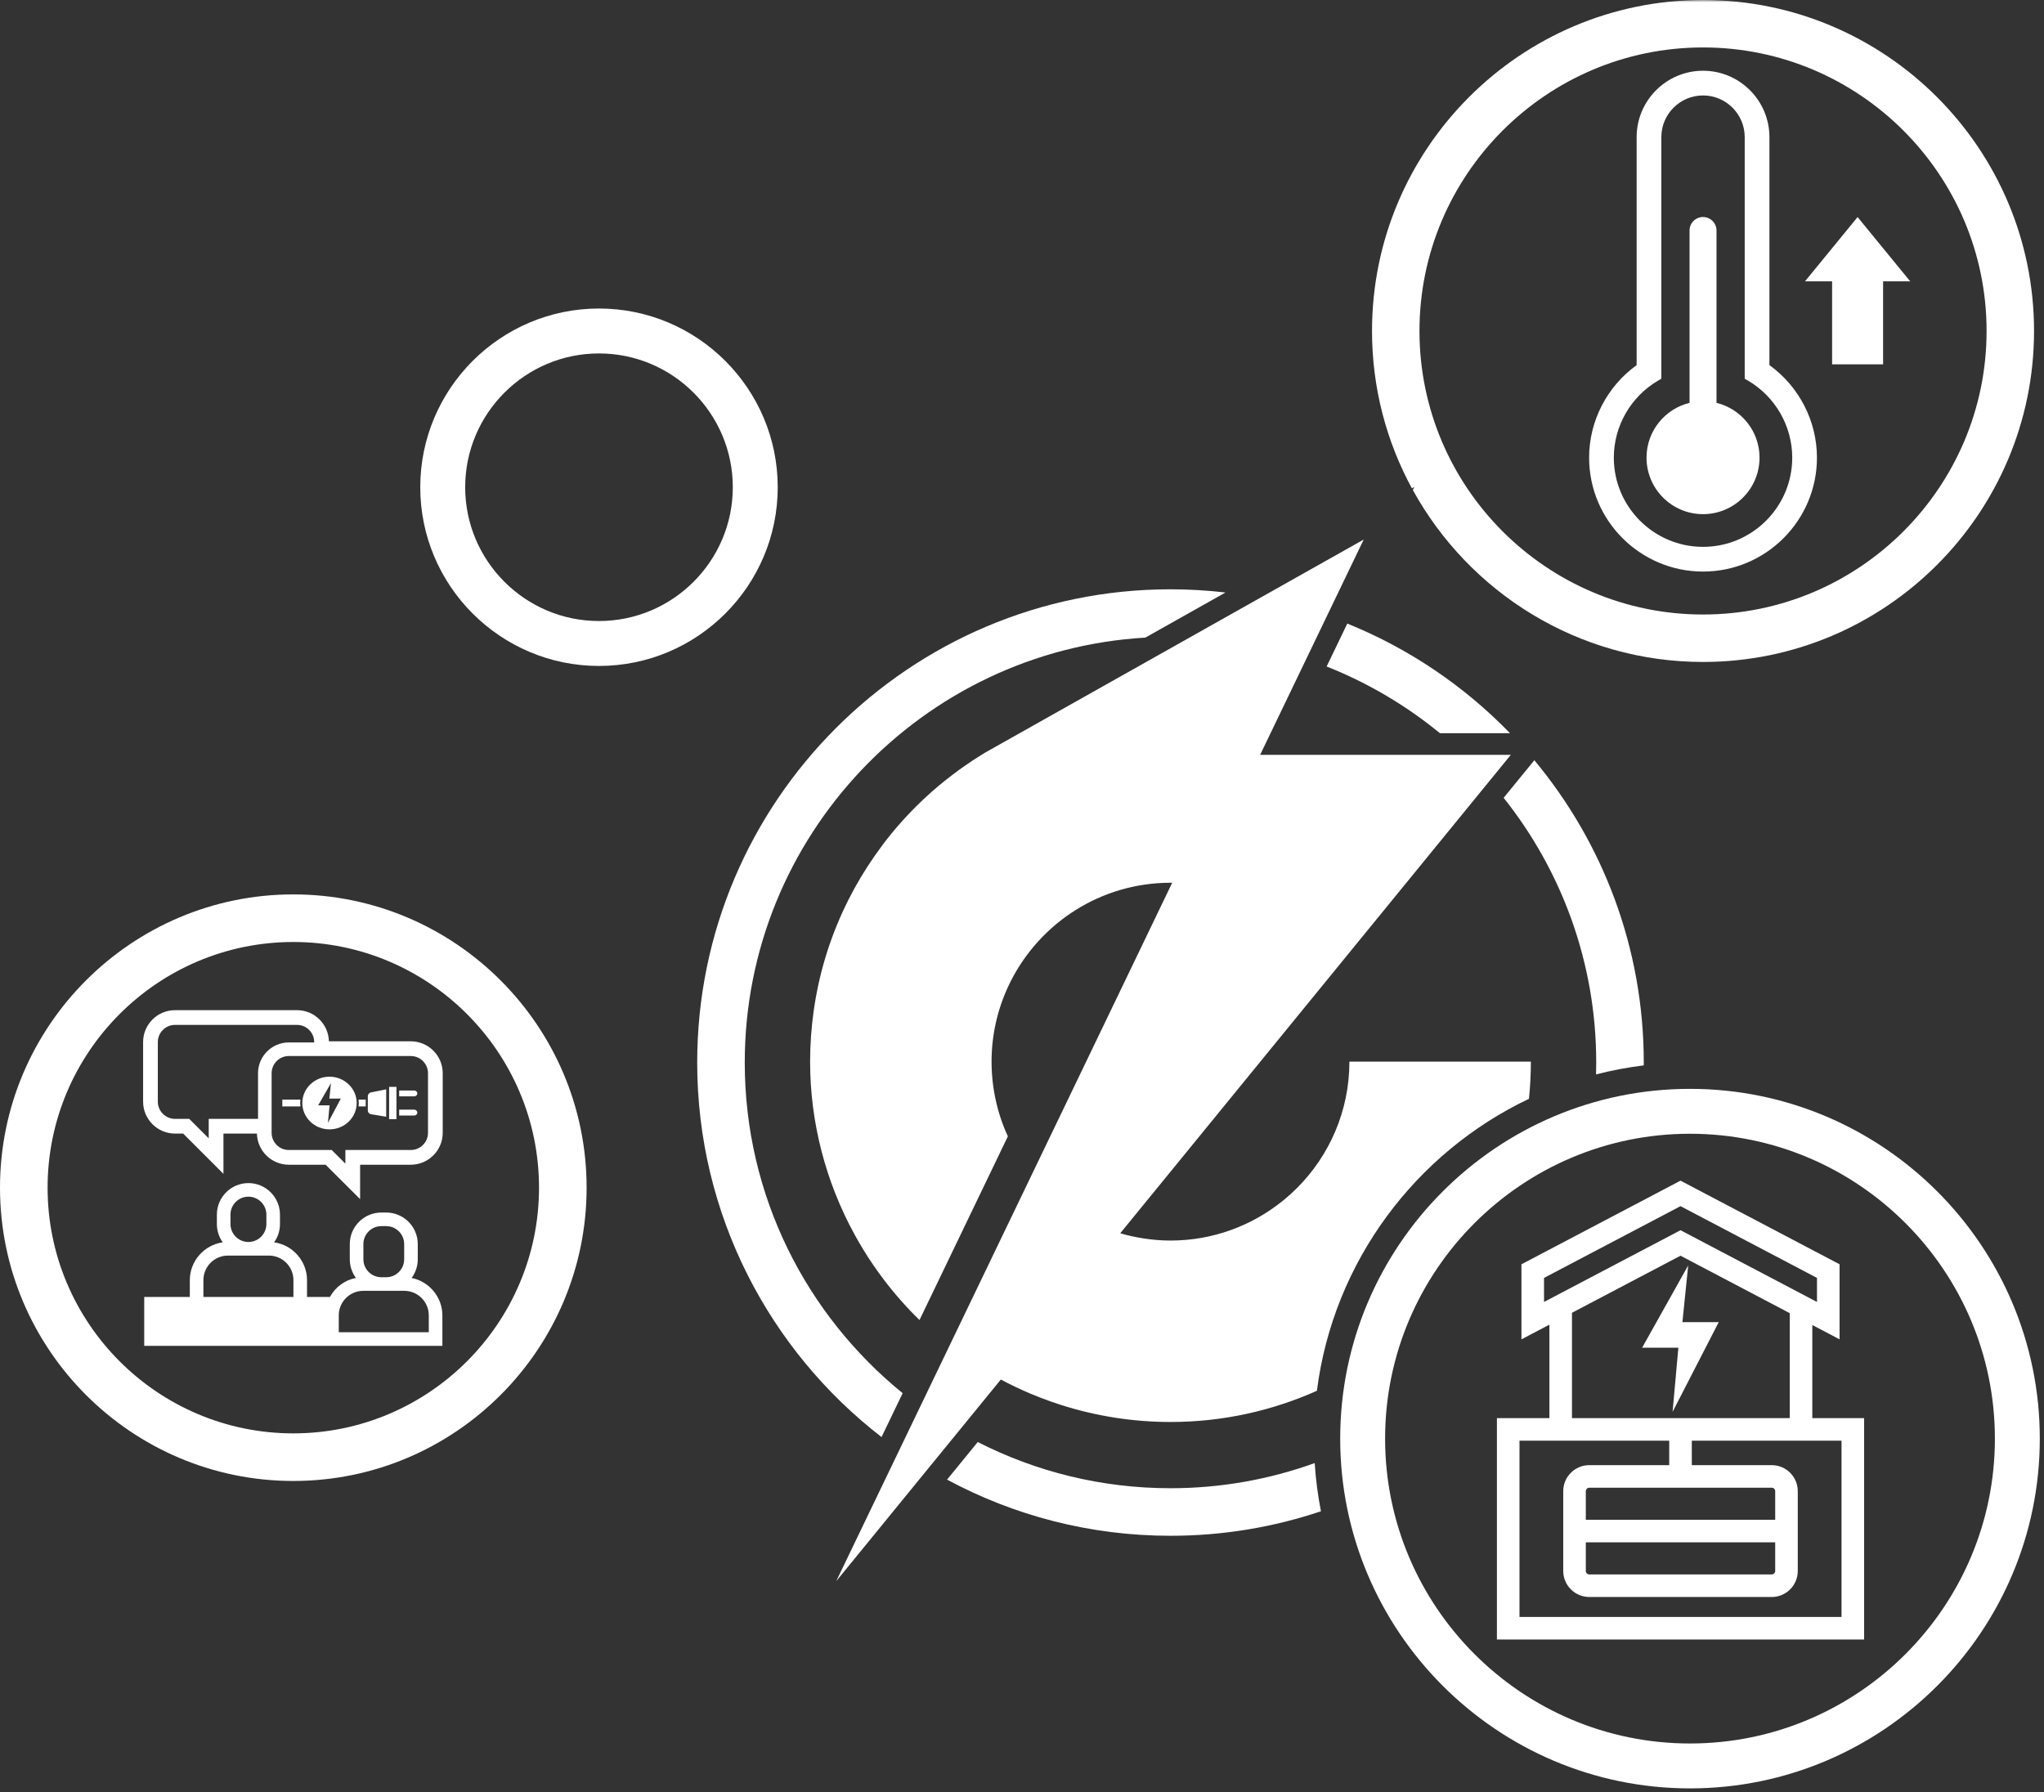 <?xml version="1.0" encoding="UTF-8"?>
<svg width="455px" height="399px" viewBox="0 0 455 399" version="1.1" xmlns="http://www.w3.org/2000/svg" xmlns:xlink="http://www.w3.org/1999/xlink">
    <rect x="0" y="0" width="455" height="399" fill="#333333" stroke="none"/>
    <title>Group 35</title>
    <defs>
        <polygon id="path-1" points="0 398.139 454.064 398.139 454.064 0 0 0"></polygon>
    </defs>
    <g id="Page-1" stroke="none" stroke-width="1" fill="none" fill-rule="evenodd">
        <g id="Kompetencer-Detaljeside" transform="translate(-195, -1199)">
            <g id="Group-35" transform="translate(195, 1199)">
                <path d="M365.901,237.18 C365.902,236.97 365.909,236.758 365.909,236.547 C365.909,210.978 356.751,187.512 341.547,169.245 L340.044,171.088 L334.715,177.615 C347.607,193.805 355.323,214.291 355.323,236.547 C355.323,237.431 355.308,238.312 355.284,239.191 C358.742,238.298 362.287,237.625 365.901,237.18" id="Fill-1" fill="#FFFFFF"></path>
                <path d="M295.314,148.381 C304.507,152.018 312.999,157.056 320.528,163.226 L336.131,163.226 C325.968,152.753 313.655,144.38 299.911,138.824 L295.314,148.381 Z" id="Fill-3" fill="#FFFFFF"></path>
                <path d="M260.554,331.316 C245.12,331.316 230.537,327.605 217.648,321.033 L210.817,329.401 C225.64,337.373 242.577,341.903 260.554,341.903 C272.258,341.903 283.52,339.982 294.047,336.443 C293.358,332.94 292.89,329.359 292.655,325.715 C282.626,329.337 271.817,331.316 260.554,331.316" id="Fill-5" fill="#FFFFFF"></path>
                <path d="M200.935,310.154 C179.506,292.764 165.785,266.23 165.785,236.547 C165.785,186.171 205.297,144.856 254.956,141.948 L272.795,131.907 C268.778,131.44 264.695,131.192 260.554,131.192 C202.46,131.192 155.199,178.454 155.199,236.547 C155.199,270.441 171.292,300.644 196.233,319.928 L200.935,310.154 Z" id="Fill-7" fill="#FFFFFF"></path>
                <path d="M222.788,307.118 C224.96,308.279 227.181,309.337 229.445,310.288 C230.199,310.606 230.958,310.913 231.722,311.207 C233.249,311.795 234.793,312.336 236.352,312.829 C244.149,315.296 252.318,316.57 260.554,316.57 C272.156,316.57 283.18,314.075 293.147,309.623 C296.814,280.865 315.129,256.62 340.35,244.62 C340.63,241.9 340.775,239.143 340.775,236.351 L300.382,236.351 C300.382,247.332 295.915,257.288 288.703,264.5 C288.682,264.522 288.66,264.541 288.639,264.562 C287.817,265.38 286.957,266.161 286.067,266.906 C285.897,267.048 285.724,267.185 285.552,267.325 C278.711,272.856 270.015,276.178 260.554,276.178 C258.514,276.178 256.488,276.007 254.48,275.692 C252.76,275.423 251.052,275.053 249.368,274.557 L331.563,173.862 L336.313,168.042 L280.513,168.042 L303.566,120.114 L219.289,167.55 C218.851,167.815 218.42,168.089 217.987,168.361 C215.937,169.648 213.948,171.024 212.026,172.486 C211.453,172.921 210.887,173.363 210.327,173.812 C209.335,174.609 208.356,175.423 207.404,176.264 C206.791,176.806 206.186,177.358 205.59,177.918 C204.995,178.478 204.408,179.048 203.83,179.625 C202.883,180.573 201.962,181.54 201.069,182.524 C200.175,183.51 199.309,184.513 198.47,185.535 C197.138,187.155 195.896,188.833 194.704,190.538 C192.512,193.674 190.559,196.948 188.851,200.339 C185.15,207.69 182.602,215.577 181.318,223.786 C181.258,224.171 181.198,224.554 181.143,224.939 C180.612,228.688 180.332,232.496 180.332,236.351 C180.332,249.922 183.828,263.137 190.21,274.803 C191.487,277.137 192.879,279.409 194.381,281.608 C195.132,282.709 195.911,283.791 196.717,284.853 C199.135,288.043 201.796,291.06 204.684,293.873 L224.354,252.98 C224.058,252.335 223.779,251.684 223.517,251.024 C222.994,249.707 222.542,248.361 222.163,246.99 C221.216,243.565 220.725,239.994 220.725,236.351 C220.725,230.387 222.052,224.731 224.41,219.648 C224.587,219.267 224.769,218.889 224.958,218.516 C231.512,205.487 245.002,196.522 260.554,196.522 C260.68,196.522 260.807,196.522 260.935,196.524 L229.68,261.503 L229.68,261.503 L229.68,261.503 L204.835,313.156 L200.179,322.837 L186.146,352.01 L206.57,326.986 L213.339,318.695 L222.788,307.118 Z" id="Fill-9" fill="#FFFFFF"></path>
                <path d="M376.198,388.144 C338.774,388.144 308.327,357.697 308.327,320.273 C308.327,282.848 338.774,252.401 376.198,252.401 C413.622,252.401 444.069,282.848 444.069,320.273 C444.069,357.697 413.622,388.144 376.198,388.144 M376.198,242.406 L376.198,242.406 C333.262,242.406 298.332,277.337 298.332,320.273 C298.332,363.208 333.262,398.139 376.198,398.139 L376.198,398.139 C419.134,398.139 454.064,363.208 454.064,320.273 C454.064,277.337 419.134,242.406 376.198,242.406" id="Fill-11" fill="#FFFFFF"></path>
                <path d="M395.165,343.366 L395.165,349.734 C395.165,350.159 394.819,350.505 394.394,350.505 L353.777,350.505 C353.352,350.505 353.006,350.159 353.006,349.734 L353.006,343.366 L395.165,343.366 Z M353.006,338.341 L353.006,331.973 C353.006,331.548 353.352,331.202 353.777,331.202 L394.394,331.202 C394.819,331.202 395.165,331.548 395.165,331.973 L395.165,338.341 L353.006,338.341 Z M409.929,320.736 L409.929,359.97 L338.242,359.97 L338.242,320.736 L371.572,320.736 L371.572,326.177 L353.777,326.177 C350.58,326.177 347.979,328.777 347.979,331.973 L347.979,349.734 C347.979,352.93 350.58,355.531 353.777,355.531 L394.394,355.531 C397.59,355.531 400.19,352.93 400.19,349.734 L400.19,331.973 C400.19,328.777 397.59,326.177 394.394,326.177 L376.599,326.177 L376.599,320.736 L409.929,320.736 Z M398.399,292.338 L398.399,315.711 L349.925,315.711 L349.925,292.257 L374.085,279.553 L398.399,292.338 Z M343.704,289.848 L343.704,284.495 L374.085,268.52 L404.466,284.495 L404.466,289.848 L374.085,273.876 L343.704,289.848 Z M403.426,294.981 L409.492,298.171 L409.492,281.46 L374.085,262.844 L338.678,281.46 L338.678,298.171 L344.899,294.9 L344.899,315.711 L333.217,315.711 L333.217,364.996 L414.954,364.996 L414.954,315.711 L403.426,315.711 L403.426,294.981 Z" id="Fill-13" fill="#FFFFFF"></path>
                <polygon id="Fill-15" fill="#FFFFFF" points="365.542 300.033 373.609 300.033 372.321 314.316 382.596 294.337 374.512 294.337 375.798 281.714"></polygon>
                <path d="M65.291,319.104 C35.131,319.104 10.595,294.567 10.595,264.408 C10.595,234.248 35.131,209.712 65.291,209.712 C95.45,209.712 119.987,234.248 119.987,264.408 C119.987,294.567 95.45,319.104 65.291,319.104 M65.291,199.116 C29.289,199.116 0,228.406 0,264.408 C0,300.41 29.289,329.7 65.291,329.7 C101.293,329.7 130.582,300.41 130.582,264.408 C130.582,228.406 101.293,199.116 65.291,199.116" id="Fill-17" fill="#FFFFFF"></path>
                <path d="M95.449,296.59 L75.412,296.59 L75.412,292.831 C75.412,289.82 77.862,287.371 80.873,287.371 L89.988,287.371 C92.999,287.371 95.449,289.82 95.449,292.831 L95.449,296.59 Z M80.892,276.963 C80.892,274.76 82.684,272.967 84.887,272.967 L85.973,272.967 C88.177,272.967 89.97,274.76 89.97,276.963 L89.97,280.348 C89.97,282.551 88.177,284.344 85.973,284.344 L84.887,284.344 C82.684,284.344 80.892,282.551 80.892,280.348 L80.892,276.963 Z M65.317,288.742 L45.281,288.742 L45.281,284.984 C45.281,281.973 47.73,279.524 50.741,279.524 L59.857,279.524 C62.868,279.524 65.317,281.973 65.317,284.984 L65.317,288.742 Z M51.303,270.407 C51.303,268.204 53.095,266.411 55.3,266.411 C57.503,266.411 59.296,268.204 59.296,270.407 L59.296,272.5 C59.296,274.703 57.503,276.496 55.3,276.496 C53.095,276.496 51.303,274.703 51.303,272.5 L51.303,270.407 Z M91.629,284.506 C92.515,283.306 92.996,281.859 92.996,280.348 L92.996,276.963 C92.996,273.091 89.845,269.941 85.973,269.941 L84.887,269.941 C81.015,269.941 77.865,273.091 77.865,276.963 L77.865,280.348 C77.865,281.858 78.345,283.303 79.229,284.503 C76.768,284.98 74.661,286.512 73.436,288.742 L68.345,288.742 L68.345,284.984 C68.345,280.729 65.137,277.148 61.015,276.576 C61.863,275.392 62.322,273.976 62.322,272.5 L62.322,270.407 C62.322,266.535 59.172,263.385 55.3,263.385 C51.427,263.385 48.276,266.535 48.276,270.407 L48.276,272.5 C48.276,273.976 48.735,275.391 49.584,276.576 C45.462,277.148 42.255,280.729 42.255,284.984 L42.255,288.742 L32.106,288.742 L32.106,299.617 L98.476,299.617 L98.476,292.831 C98.476,288.773 95.536,285.281 91.629,284.506 L91.629,284.506 Z" id="Fill-19" fill="#FFFFFF"></path>
                <mask id="mask-2" fill="white">
                    <use xlink:href="#path-1"></use>
                </mask>
                <g id="Clip-22"></g>
                <polygon id="Fill-21" fill="#FFFFFF" mask="url(#mask-2)" points="86.618 249.153 88.25 249.153 88.25 241.966 86.618 241.966"></polygon>
                <path d="M81.877,244.04 L81.877,247.219 C81.877,247.644 82.197,248.005 82.63,248.069 L85.967,248.613 L85.967,242.51 L82.598,243.195 C82.179,243.273 81.877,243.627 81.877,244.04" id="Fill-23" fill="#FFFFFF" mask="url(#mask-2)"></path>
                <path d="M79.87,245.559 C79.87,245.816 79.849,246.069 79.818,246.318 L81.407,246.318 L81.407,244.8 L79.817,244.8 C79.848,245.049 79.87,245.302 79.87,245.559" id="Fill-24" fill="#FFFFFF" mask="url(#mask-2)"></path>
                <path d="M72.998,249.977 L73.362,246.071 L70.826,246.071 L73.675,241.142 L73.314,244.573 L75.868,244.573 L72.998,249.977 Z M73.347,239.698 C70.01,239.698 67.295,242.327 67.295,245.56 C67.295,248.792 70.01,251.422 73.347,251.422 C76.685,251.422 79.4,248.792 79.4,245.56 C79.4,242.327 76.685,239.698 73.347,239.698 L73.347,239.698 Z" id="Fill-25" fill="#FFFFFF" mask="url(#mask-2)"></path>
                <path d="M66.877,244.8 L62.845,244.8 L62.845,246.318 L66.878,246.318 C66.847,246.068 66.825,245.816 66.825,245.559 C66.825,245.302 66.846,245.049 66.877,244.8" id="Fill-26" fill="#FFFFFF" mask="url(#mask-2)"></path>
                <path d="M92.219,247.04 L88.857,247.04 L88.857,248.345 L92.219,248.345 C92.591,248.345 92.893,248.052 92.893,247.692 C92.893,247.333 92.591,247.04 92.219,247.04" id="Fill-27" fill="#FFFFFF" mask="url(#mask-2)"></path>
                <path d="M92.219,242.773 L88.857,242.773 L88.857,244.078 L92.219,244.078 C92.591,244.078 92.893,243.785 92.893,243.425 C92.893,243.066 92.591,242.773 92.219,242.773" id="Fill-28" fill="#FFFFFF" mask="url(#mask-2)"></path>
                <path d="M95.272,252.192 C95.272,254.302 93.555,256.019 91.446,256.019 L76.884,256.019 L76.884,259.057 L73.839,256.019 L64.292,256.019 C62.181,256.019 60.464,254.302 60.464,252.192 L60.464,238.925 C60.464,236.816 62.181,235.099 64.292,235.099 L91.446,235.099 C93.555,235.099 95.272,236.816 95.272,238.925 L95.272,252.192 Z M57.438,238.925 L57.438,249.087 L46.461,249.087 L46.461,253.42 L42.128,249.087 L38.959,249.087 C36.85,249.087 35.134,247.37 35.134,245.259 L35.134,231.993 C35.134,229.882 36.85,228.166 38.959,228.166 L66.115,228.166 C68.225,228.166 69.942,229.882 69.942,231.993 L69.942,232.072 L64.292,232.072 C60.512,232.072 57.438,235.146 57.438,238.925 L57.438,238.925 Z M91.446,231.822 L73.216,231.822 C73.126,227.983 69.974,224.888 66.115,224.888 L38.959,224.888 C35.043,224.888 31.856,228.076 31.856,231.993 L31.856,245.259 C31.856,249.176 35.043,252.363 38.959,252.363 L40.772,252.363 L49.74,261.331 L49.74,252.363 L57.19,252.363 C57.281,256.202 60.432,259.296 64.292,259.296 L72.484,259.296 L80.161,266.956 L80.161,259.296 L91.446,259.296 C95.363,259.296 98.55,256.109 98.55,252.192 L98.55,238.925 C98.55,235.008 95.363,231.822 91.446,231.822 L91.446,231.822 Z" id="Fill-29" fill="#FFFFFF" mask="url(#mask-2)"></path>
                <path d="M379.098,10.563 C413.903,10.563 442.219,38.879 442.219,73.684 C442.219,108.489 413.903,136.805 379.098,136.805 C344.294,136.805 315.978,108.489 315.978,73.684 C315.978,38.879 344.294,10.563 379.098,10.563 L379.098,10.563 Z M314.836,108.411 L314.505,109.098 C327.05,131.888 351.297,147.369 379.098,147.369 C419.728,147.369 452.783,114.314 452.783,73.684 C452.783,33.054 419.728,-0.001 379.098,-0.001 C338.469,-0.001 305.414,33.054 305.414,73.684 C305.414,86.357 308.631,98.292 314.29,108.718 L314.836,108.411 Z" id="Fill-30" fill="#FFFFFF" mask="url(#mask-2)"></path>
                <path d="M369.078,84.743 L369.82,84.308 L369.82,30.528 C369.82,25.412 373.982,21.249 379.099,21.249 C384.215,21.249 388.378,25.412 388.378,30.528 L388.378,84.308 L389.12,84.743 C395.187,88.299 398.957,94.867 398.957,101.886 C398.957,112.836 390.049,121.744 379.099,121.744 C368.148,121.744 359.24,112.836 359.24,101.886 C359.24,94.867 363.01,88.299 369.078,84.743 M379.099,127.244 C393.082,127.244 404.457,115.868 404.457,101.886 C404.457,93.713 400.456,86.019 393.878,81.285 L393.878,30.528 C393.878,22.379 387.248,15.749 379.099,15.749 C370.95,15.749 364.32,22.379 364.32,30.528 L364.32,81.285 C357.742,86.019 353.74,93.713 353.74,101.886 C353.74,115.868 365.116,127.244 379.099,127.244" id="Fill-31" fill="#FFFFFF" mask="url(#mask-2)"></path>
                <path d="M379.099,114.463 C386.046,114.463 391.677,108.832 391.677,101.885 C391.677,95.975 387.594,91.03 382.099,89.683 L382.099,51.313 C382.099,49.656 380.756,48.313 379.099,48.313 C377.442,48.313 376.099,49.656 376.099,51.313 L376.099,89.683 C370.604,91.03 366.521,95.975 366.521,101.885 C366.521,108.832 372.153,114.463 379.099,114.463" id="Fill-32" fill="#FFFFFF" mask="url(#mask-2)"></path>
                <polygon id="Fill-33" fill="#FFFFFF" mask="url(#mask-2)" points="407.832 81.117 419.18 81.117 419.18 62.631 425.214 62.631 413.505 48.323 401.796 62.631 407.832 62.631"></polygon>
                <path d="M133.337,78.684 C116.913,78.684 103.551,92.046 103.551,108.471 C103.551,124.895 116.913,138.257 133.337,138.257 C149.762,138.257 163.124,124.895 163.124,108.471 C163.124,92.046 149.762,78.684 133.337,78.684 M133.337,148.257 C111.399,148.257 93.551,130.41 93.551,108.471 C93.551,86.532 111.399,68.684 133.337,68.684 C155.275,68.684 173.124,86.532 173.124,108.471 C173.124,130.41 155.275,148.257 133.337,148.257" id="Fill-34" fill="#FFFFFF" mask="url(#mask-2)"></path>
            </g>
        </g>
    </g>
</svg>
